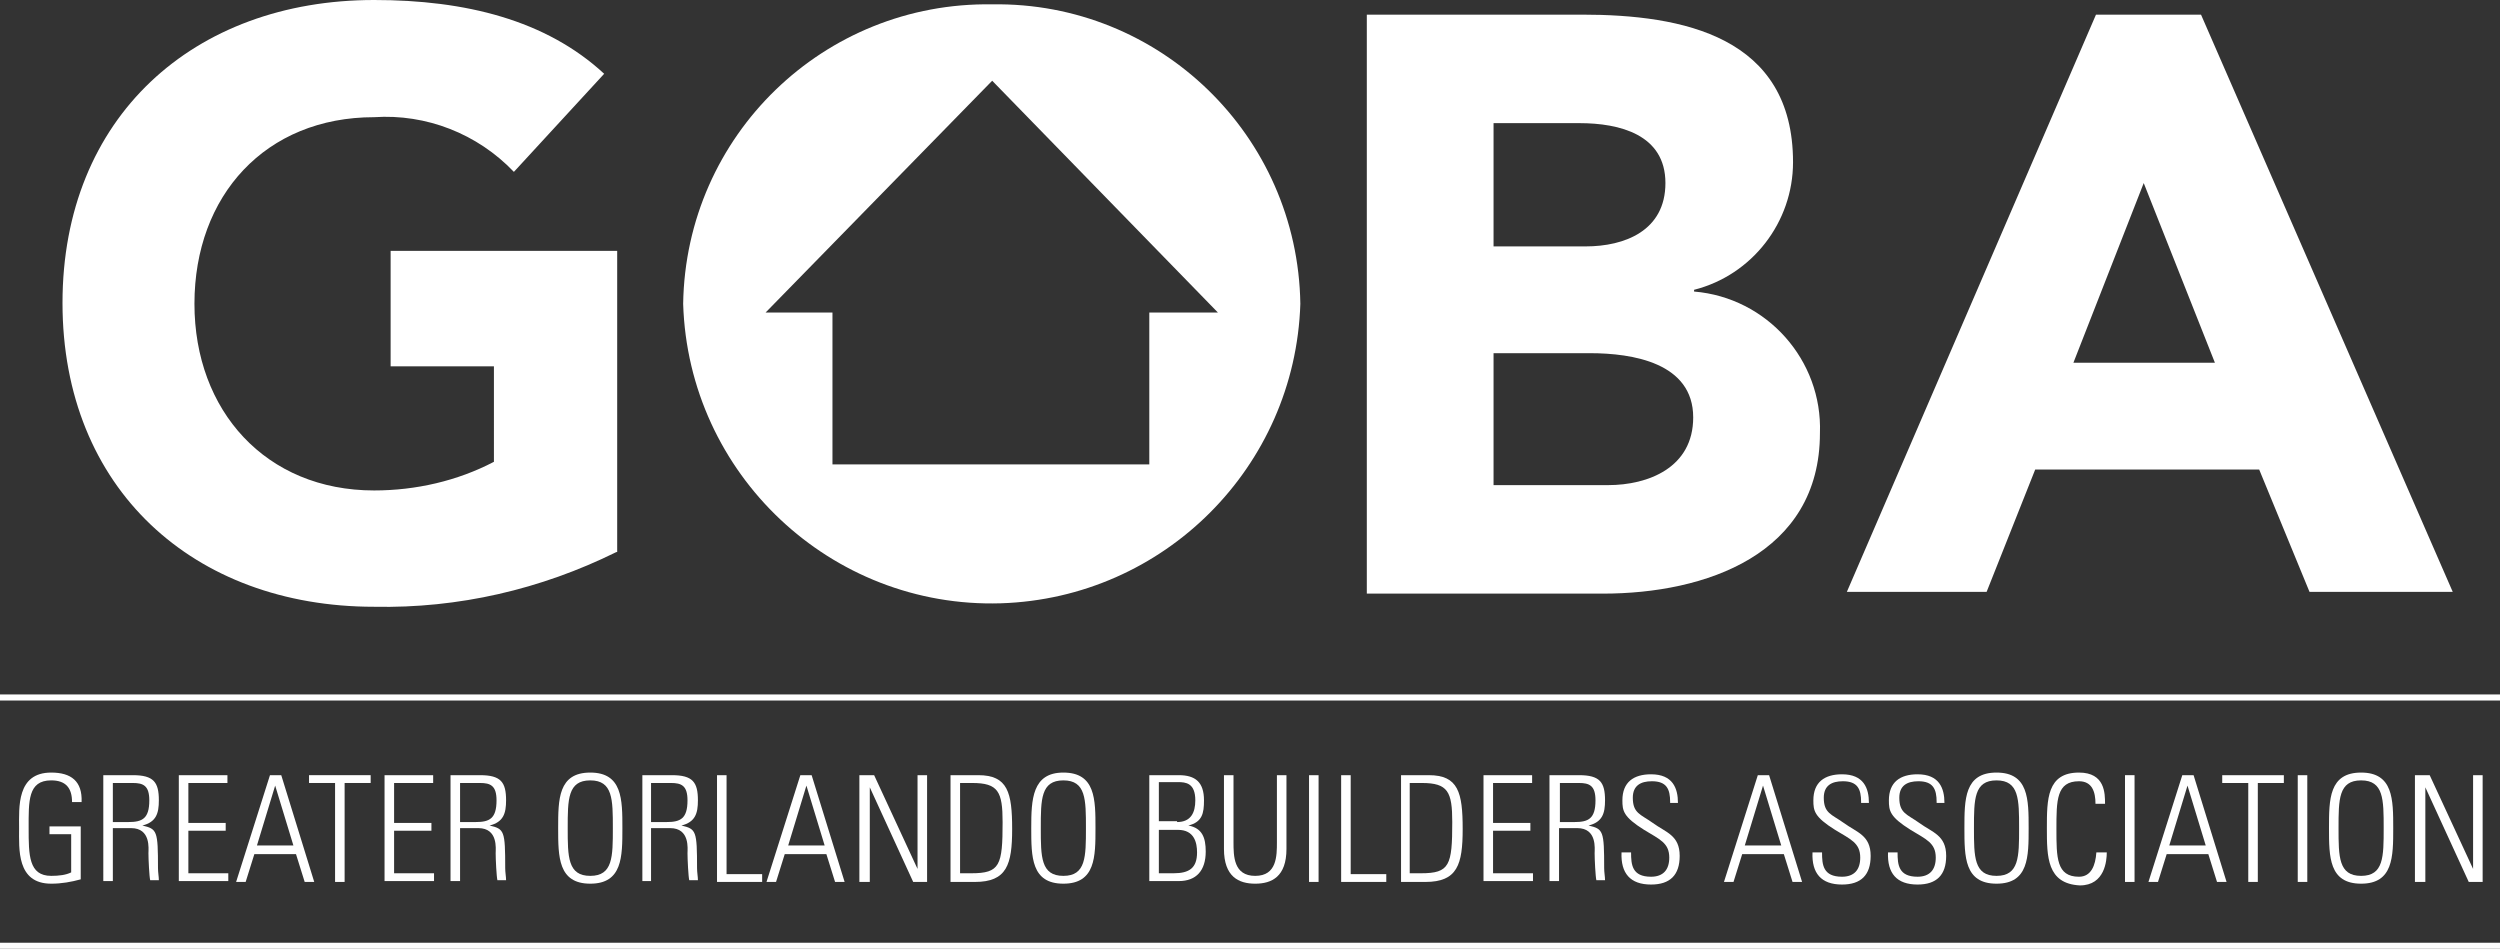 <?xml version="1.0" encoding="utf-8"?>
<!-- Generator: Adobe Illustrator 27.5.0, SVG Export Plug-In . SVG Version: 6.00 Build 0)  -->
<svg version="1.1" id="Layer_1" xmlns="http://www.w3.org/2000/svg" xmlns:xlink="http://www.w3.org/1999/xlink" x="0px" y="0px"
	 viewBox="0 0 288 109.3" style="enable-background:new 0 0 288 109.3;" xml:space="preserve">
<rect x="0" y="0" width="288" height="109.3" fill="#333333" stroke="none"/>
<style type="text/css">
	.st0{fill:#FFFFFF;}
</style>
<g id="Group_41" transform="translate(59.557 0.686)">
	<path id="Path_68" class="st0" d="M97.9,1h24.8C134.3,1,147,3.5,147,18c0,6.9-4.7,13-11.4,14.7v0.2c8.4,0.7,14.8,7.9,14.5,16.3
		c0,14-13.2,18.5-25,18.5H97.9V1z M112.5,27.7h10.6c4.5,0,9.2-1.8,9.2-7.3c0-5.6-5.3-6.9-9.9-6.9h-9.9L112.5,27.7z M112.5,55.2h13.2
		c4.6,0,9.8-2,9.8-7.8c0-6.3-7-7.4-11.9-7.4h-11.1L112.5,55.2z"/>
	<path id="Path_69" class="st0" d="M181.9,1H194l29,66.5h-16.5l-5.8-14.1h-25.8l-5.6,14.1h-16.1L181.9,1z M187.4,20.4l-8.1,20.7
		h16.3L187.4,20.4z"/>
</g>
<path id="Path_70" class="st0" d="M71,63.6c-8.7,4.3-18.2,6.5-27.9,6.3c-20.8,0-35.9-13.6-35.9-35S22.3,0,43.1,0
	c10.5,0,19.8,2.3,26.5,8.5L59.2,19.8c-4.2-4.4-10.1-6.7-16.1-6.3c-12.5,0-20.7,9-20.7,21.5c0,12.3,8.2,21.5,20.7,21.5
	c4.8,0,9.6-1.1,13.8-3.3V42.2H45V28.9h26.1v34.7H71z"/>
<path id="Path_71" class="st0" d="M114.3,0.5C94.9,0.2,79,15.6,78.7,35c0.6,19.6,17,35.1,36.6,34.5c18.8-0.6,33.9-15.7,34.5-34.5
	C149.5,15.6,133.6,0.2,114.3,0.5z M132.4,36v17.5H95.9V36h-7.7l26.1-26.7l26,26.7H132.4L132.4,36z"/>
<g>
	<path class="st0" d="M8.2,96.1H5.7v-0.9h3.6v6.1c-1.1,0.3-2.2,0.5-3.4,0.5c-4,0-3.7-4-3.7-6.4S1.9,89,5.9,89c2.3,0,3.6,1,3.5,3.4
		H8.3c0-1.6-0.7-2.5-2.4-2.5c-2.7,0-2.6,2.4-2.6,5.5s0,5.5,2.6,5.5c0.9,0,1.7-0.1,2.3-0.4V96.1z"/>
	<path class="st0" d="M13,95.6v5.9h-1.1V89.3h3.4c2.4,0,3,0.8,3,2.9c0,1.5-0.3,2.5-1.9,2.9v0c1.7,0.4,1.8,0.6,1.8,4.9
		c0,0.5,0.1,1,0.1,1.4h-1c-0.1-0.4-0.2-2.4-0.2-3.1c0-0.5,0.3-2.9-2-2.9H13z M13,94.7h1.8c1.6,0,2.4-0.4,2.4-2.5c0-1.7-0.7-2-1.9-2
		H13V94.7z"/>
	<path class="st0" d="M26.2,89.3v0.9h-4.5v4.6H26v0.9h-4.3v4.9h4.6v0.9h-5.7V89.3H26.2z"/>
	<path class="st0" d="M32.4,89.3l3.8,12.3h-1.1l-1-3.2h-4.8l-1,3.2h-1.1l3.9-12.3H32.4z M33.8,97.4l-2.1-6.9h0l-2.1,6.9H33.8z"/>
	<path class="st0" d="M38.6,90.2h-3v-0.9h7.1v0.9h-3v11.4h-1.1V90.2z"/>
	<path class="st0" d="M49.9,89.3v0.9h-4.5v4.6h4.3v0.9h-4.3v4.9H50v0.9h-5.7V89.3H49.9z"/>
	<path class="st0" d="M53,95.6v5.9h-1.1V89.3h3.4c2.4,0,3,0.8,3,2.9c0,1.5-0.3,2.5-1.9,2.9v0c1.7,0.4,1.8,0.6,1.8,4.9
		c0,0.5,0.1,1,0.1,1.4h-1c-0.1-0.4-0.2-2.4-0.2-3.1c0-0.5,0.3-2.9-2-2.9H53z M53,94.7h1.8c1.6,0,2.4-0.4,2.4-2.5c0-1.7-0.7-2-1.9-2
		H53V94.7z"/>
	<path class="st0" d="M68,89c3.7,0,3.7,3.1,3.7,6.4s0,6.4-3.7,6.4c-3.7,0-3.7-3.1-3.7-6.4S64.3,89,68,89z M68,100.9
		c2.6,0,2.6-2.2,2.6-5.5s0-5.5-2.6-5.5c-2.6,0-2.6,2.2-2.6,5.5S65.4,100.9,68,100.9z"/>
	<path class="st0" d="M75,95.6v5.9H74V89.3h3.4c2.4,0,3,0.8,3,2.9c0,1.5-0.3,2.5-1.9,2.9v0c1.7,0.4,1.8,0.6,1.8,4.9
		c0,0.5,0.1,1,0.1,1.4h-1c-0.1-0.4-0.2-2.4-0.2-3.1c0-0.5,0.3-2.9-2-2.9H75z M75,94.7h1.8c1.6,0,2.4-0.4,2.4-2.5c0-1.7-0.7-2-1.9-2
		H75V94.7z"/>
	<path class="st0" d="M82.6,101.6V89.3h1.1v11.4h4.1v0.9H82.6z"/>
	<path class="st0" d="M93.5,89.3l3.8,12.3h-1.1l-1-3.2h-4.8l-1,3.2h-1.1l3.9-12.3H93.5z M95,97.4l-2.1-6.9h0l-2.1,6.9H95z"/>
	<path class="st0" d="M99,101.6V89.3h1.7l5,10.8l0,0V89.3h1.1v12.3h-1.6l-5-10.9l0,0v10.9H99z"/>
	<path class="st0" d="M109.5,89.3h3.2c3.4,0,3.9,2,3.9,6.2c0,4.1-0.6,6.1-4.3,6.1h-2.8V89.3z M110.6,100.6h1.3
		c3.3,0,3.6-0.9,3.6-5.9c0-3.5-0.5-4.5-3.5-4.5h-1.4V100.6z"/>
	<path class="st0" d="M122.5,89c3.7,0,3.7,3.1,3.7,6.4s0,6.4-3.7,6.4c-3.7,0-3.7-3.1-3.7-6.4S118.9,89,122.5,89z M122.5,100.9
		c2.6,0,2.6-2.2,2.6-5.5s0-5.5-2.6-5.5c-2.6,0-2.6,2.2-2.6,5.5S119.9,100.9,122.5,100.9z"/>
	<path class="st0" d="M132.4,101.6V89.3h3.4c1.9,0,2.9,0.8,2.9,2.9c0,1.5-0.2,2.5-1.8,2.9v0c1.6,0.3,2,1.4,2,3
		c0,2.2-1.1,3.4-3.1,3.4H132.4z M135.6,94.7c1.6,0,2.1-1.1,2.1-2.5c0-2-1.1-2.1-2-2.1h-2.2v4.5H135.6z M133.5,100.6h1.7
		c1.8,0,2.7-0.6,2.7-2.4c0-1.1-0.3-2.6-2.2-2.6h-2.2V100.6z"/>
	<path class="st0" d="M142.1,97c0,1.6,0,3.9,2.5,3.9c2.5,0,2.5-2.3,2.5-3.9v-7.7h1.1v8.5c0,3.2-1.7,4-3.6,4s-3.6-0.8-3.6-4v-8.5h1.1
		V97z"/>
	<path class="st0" d="M151.9,89.3v12.3h-1.1V89.3H151.9z"/>
	<path class="st0" d="M154.5,101.6V89.3h1.1v11.4h4.1v0.9H154.5z"/>
	<path class="st0" d="M161.4,89.3h3.2c3.4,0,3.9,2,3.9,6.2c0,4.1-0.6,6.1-4.3,6.1h-2.8V89.3z M162.4,100.6h1.3
		c3.3,0,3.6-0.9,3.6-5.9c0-3.5-0.5-4.5-3.5-4.5h-1.4V100.6z"/>
	<path class="st0" d="M176.5,89.3v0.9H172v4.6h4.3v0.9H172v4.9h4.6v0.9h-5.7V89.3H176.5z"/>
	<path class="st0" d="M179.6,95.6v5.9h-1.1V89.3h3.4c2.4,0,3,0.8,3,2.9c0,1.5-0.3,2.5-1.9,2.9v0c1.7,0.4,1.8,0.6,1.8,4.9
		c0,0.5,0.1,1,0.1,1.4h-1c-0.1-0.4-0.2-2.4-0.2-3.1c0-0.5,0.3-2.9-2-2.9H179.6z M179.6,94.7h1.8c1.6,0,2.4-0.4,2.4-2.5
		c0-1.7-0.7-2-1.9-2h-2.2V94.7z"/>
	<path class="st0" d="M192.4,92.4c0-1.5-0.4-2.4-2.1-2.4c-1.3,0-2.2,0.5-2.2,1.9c0,1.8,0.9,1.9,2.3,2.9c1.5,1.1,3.1,1.4,3.1,3.8
		c0,2.2-1.1,3.3-3.3,3.3c-2.4,0-3.5-1.3-3.4-3.7h1.1c0,1.4,0.1,2.8,2.3,2.8c1.4,0,2.1-0.8,2.1-2.2c0-1.7-1.1-2.1-2.9-3.2
		c-2.4-1.5-2.5-2.2-2.5-3.4c0-2.1,1.3-3,3.3-3c2.5,0,3.1,1.6,3.1,3.3H192.4z"/>
	<path class="st0" d="M203.8,89.3l3.8,12.3h-1.1l-1-3.2h-4.8l-1,3.2h-1.1l3.9-12.3H203.8z M205.2,97.4l-2.1-6.9h0l-2.1,6.9H205.2z"
		/>
	<path class="st0" d="M214.4,92.4c0-1.5-0.4-2.4-2.1-2.4c-1.3,0-2.2,0.5-2.2,1.9c0,1.8,0.9,1.9,2.3,2.9c1.5,1.1,3.1,1.4,3.1,3.8
		c0,2.2-1.1,3.3-3.3,3.3c-2.4,0-3.5-1.3-3.4-3.7h1.1c0,1.4,0.1,2.8,2.3,2.8c1.4,0,2.1-0.8,2.1-2.2c0-1.7-1.1-2.1-2.9-3.2
		c-2.4-1.5-2.5-2.2-2.5-3.4c0-2.1,1.3-3,3.3-3c2.5,0,3.1,1.6,3.1,3.3H214.4z"/>
	<path class="st0" d="M223.1,92.4c0-1.5-0.4-2.4-2.1-2.4c-1.3,0-2.2,0.5-2.2,1.9c0,1.8,0.9,1.9,2.3,2.9c1.5,1.1,3.1,1.4,3.1,3.8
		c0,2.2-1.1,3.3-3.3,3.3c-2.4,0-3.5-1.3-3.4-3.7h1.1c0,1.4,0.1,2.8,2.3,2.8c1.4,0,2.1-0.8,2.1-2.2c0-1.7-1.1-2.1-2.9-3.2
		c-2.4-1.5-2.5-2.2-2.5-3.4c0-2.1,1.3-3,3.3-3c2.5,0,3.1,1.6,3.1,3.3H223.1z"/>
	<path class="st0" d="M230,89c3.7,0,3.7,3.1,3.7,6.4s0,6.4-3.7,6.4s-3.7-3.1-3.7-6.4S226.3,89,230,89z M230,100.9
		c2.6,0,2.6-2.2,2.6-5.5s0-5.5-2.6-5.5s-2.6,2.2-2.6,5.5S227.4,100.9,230,100.9z"/>
	<path class="st0" d="M235.8,95.4c0-3.3,0-6.4,3.7-6.4c3,0,3,2.4,3,3.6h-1.1c0-1.4-0.4-2.6-1.9-2.6c-2.6,0-2.6,2.2-2.6,5.5
		s0,5.5,2.6,5.5c1.4,0,1.9-1.3,2-2.8h1.2c0,0.9-0.2,3.8-3.1,3.8C235.8,101.8,235.8,98.7,235.8,95.4z"/>
	<path class="st0" d="M245.9,89.3v12.3h-1.1V89.3H245.9z"/>
	<path class="st0" d="M252.7,89.3l3.8,12.3h-1.1l-1-3.2h-4.8l-1,3.2h-1.1l3.9-12.3H252.7z M254.1,97.4l-2.1-6.9h0l-2.1,6.9H254.1z"
		/>
	<path class="st0" d="M259,90.2h-3v-0.9h7.1v0.9h-3v11.4H259V90.2z"/>
	<path class="st0" d="M265.8,89.3v12.3h-1.1V89.3H265.8z"/>
	<path class="st0" d="M272,89c3.7,0,3.7,3.1,3.7,6.4s0,6.4-3.7,6.4s-3.7-3.1-3.7-6.4S268.3,89,272,89z M272,100.9
		c2.6,0,2.6-2.2,2.6-5.5s0-5.5-2.6-5.5s-2.6,2.2-2.6,5.5S269.4,100.9,272,100.9z"/>
	<path class="st0" d="M278.2,101.6V89.3h1.7l5,10.8l0,0V89.3h1.1v12.3h-1.6l-5-10.9l0,0v10.9H278.2z"/>
</g>
<rect y="80" class="st0" width="288" height="0.7"/>
<rect y="108.6" class="st0" width="288" height="0.7"/>
</svg>
